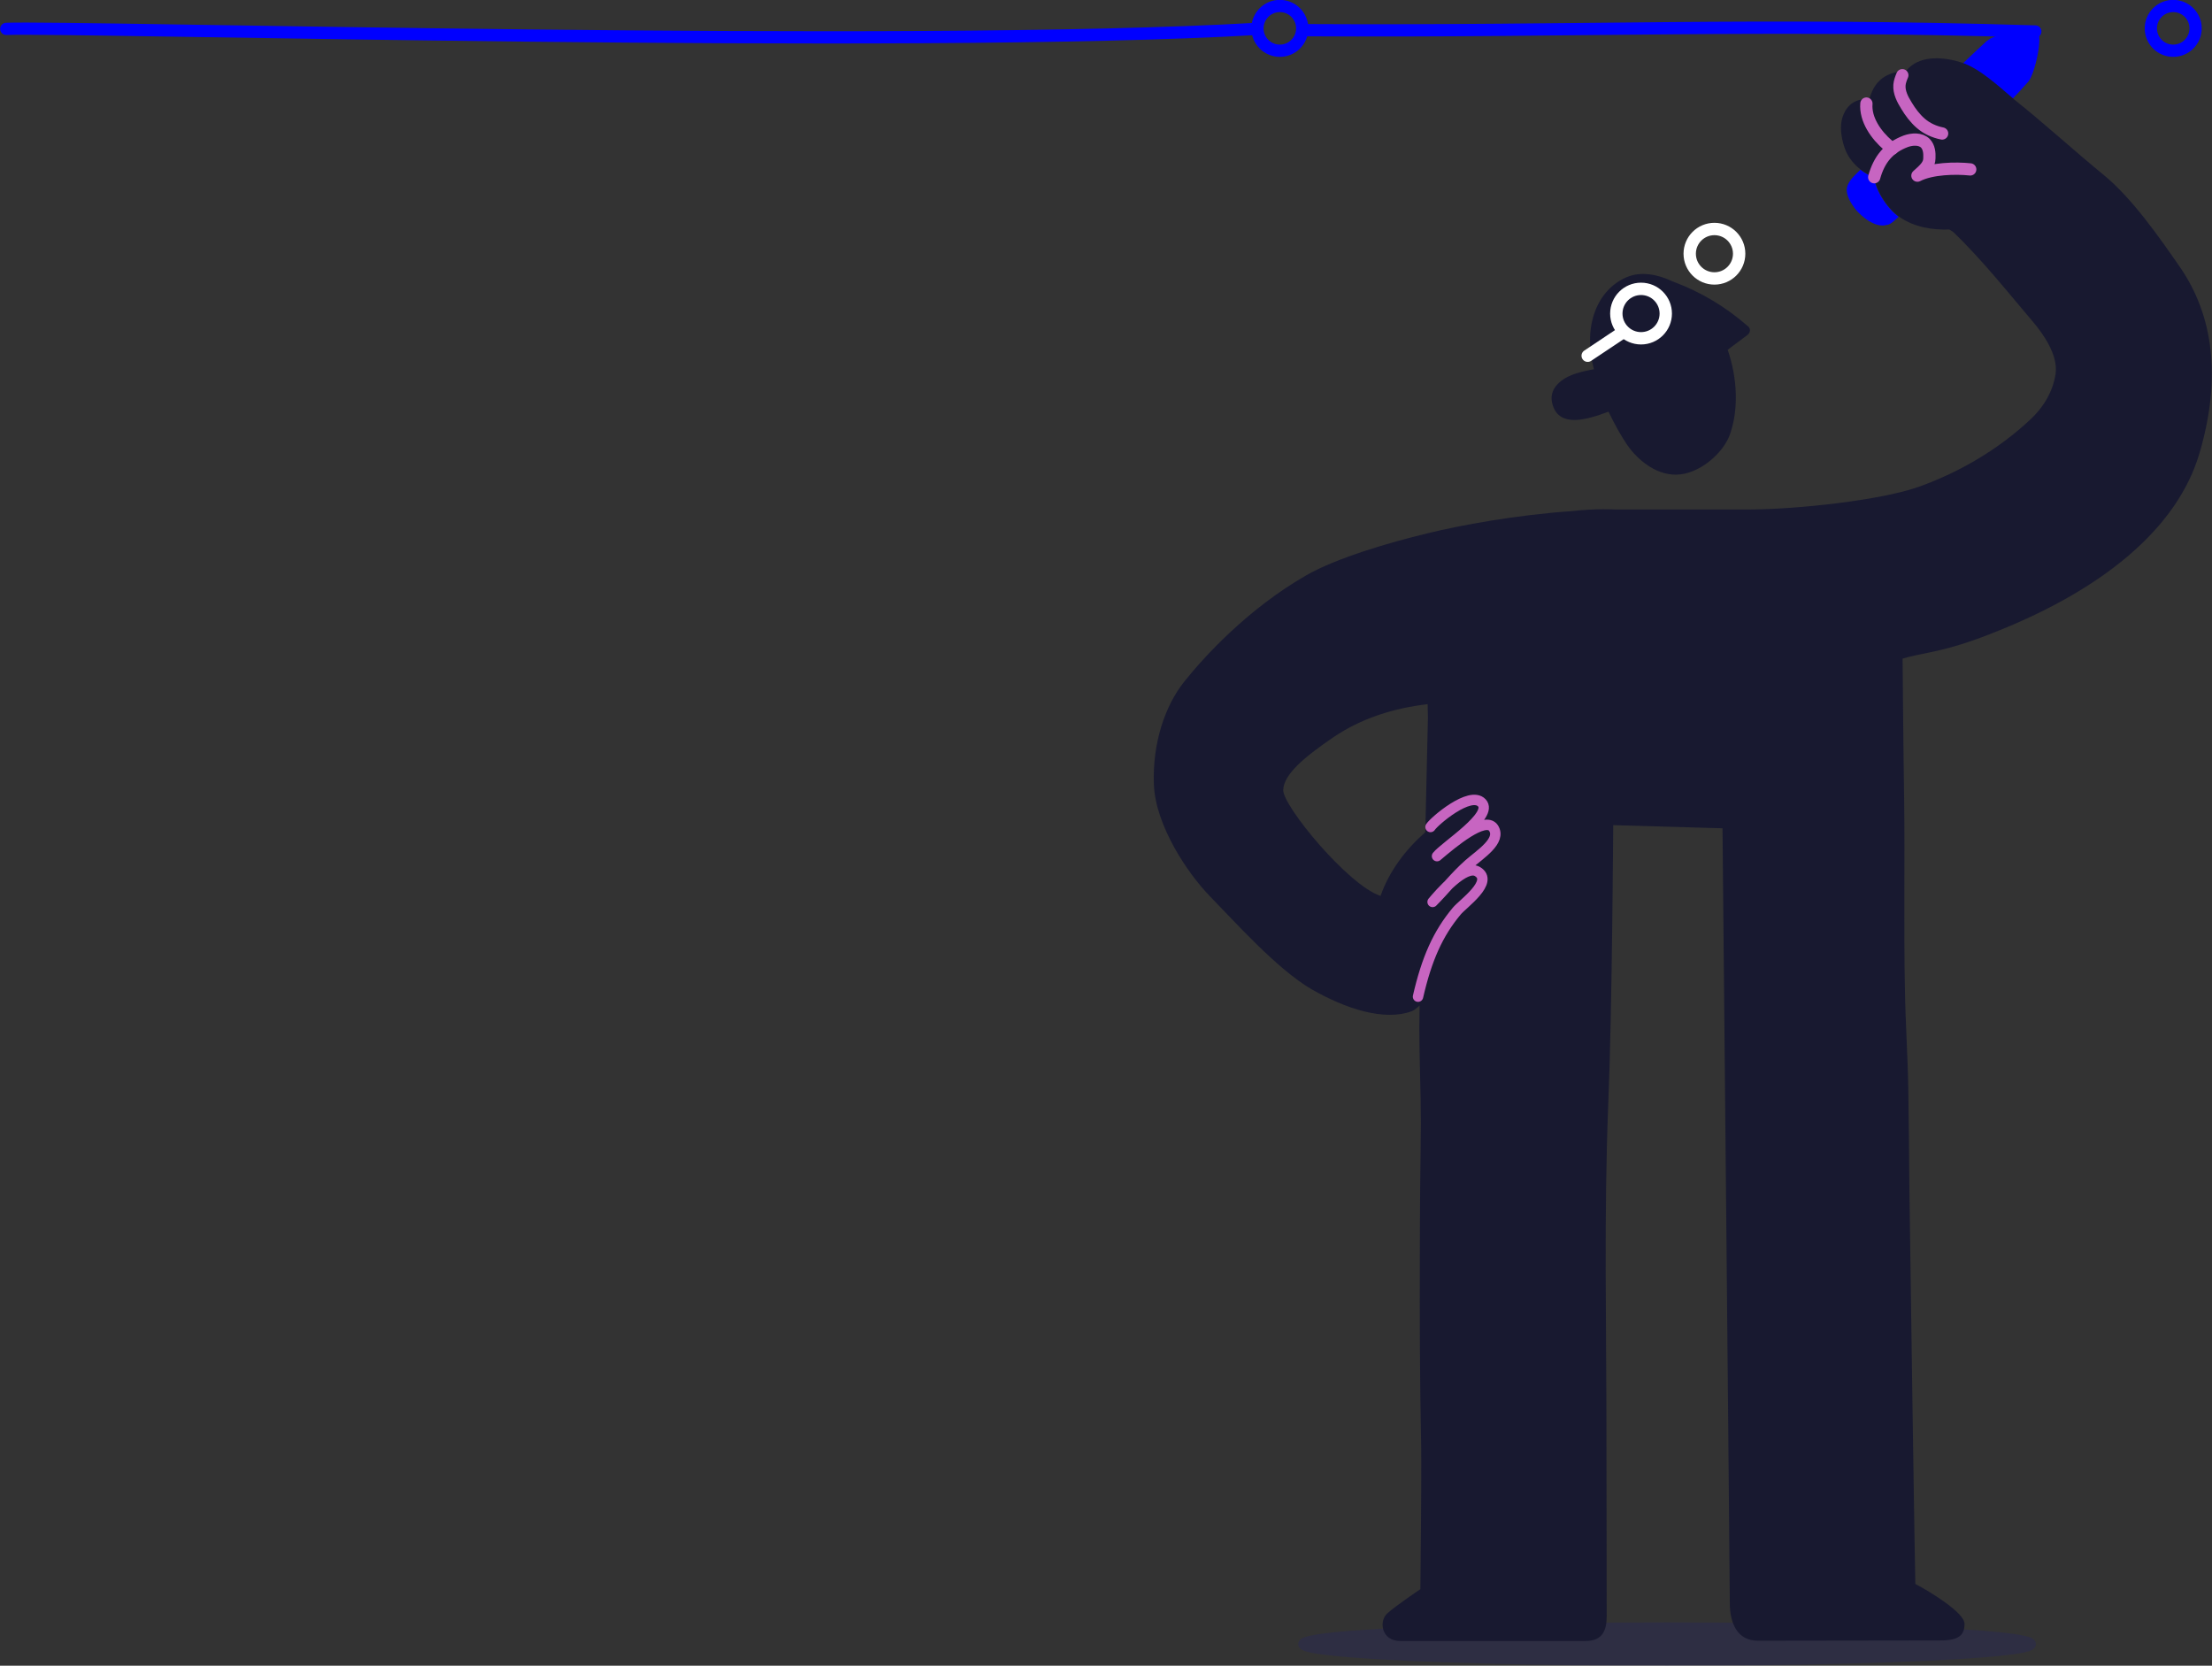 <?xml version="1.0" encoding="utf-8"?><svg xmlns="http://www.w3.org/2000/svg" xmlns:xlink="http://www.w3.org/1999/xlink" version="1.1" id="Layer_1_copy" x="0px" y="0px" viewBox="0 0 850 640.1" style="enable-background:new 0 0 850 640.1;" xml:space="preserve"><rect x="0" y="0" width="850" height="640.1" fill="#333333" stroke="none"/><style type="text/css">.st0{opacity:0.1;}	.st1{fill:#0000D4;}	.st2{fill:none;stroke:#0000D4;stroke-width:3.888;stroke-linecap:round;stroke-linejoin:round;stroke-miterlimit:10;}	.st3{fill:#0000FF;}	.st4{fill:none;stroke:#0000FF;stroke-width:4.708;stroke-linecap:round;stroke-linejoin:round;stroke-miterlimit:10;}	.st5{fill:#181930;}	.st6{fill:none;stroke:#FFFFFF;stroke-width:4.748;stroke-linecap:round;stroke-linejoin:round;stroke-miterlimit:10;}	.st7{fill:none;stroke:#C765C1;stroke-width:4;stroke-linecap:round;stroke-linejoin:round;stroke-miterlimit:10;}	.st8{fill:none;stroke:#C765C1;stroke-width:4.708;stroke-linecap:round;stroke-linejoin:round;stroke-miterlimit:10;}</style><g><g class="st0"><ellipse class="st1" cx="640.6" cy="631.8" rx="139.8" ry="6.4"/><ellipse class="st2" cx="640.6" cy="631.8" rx="139.8" ry="6.4"/></g><path class="st3" d="M782.9,11.7c-2.2-2.1-16.4,1.3-19.5,4.1s-10.9,10.1-16,15.5c-1.4,1.5-0.5,3.4,0.4,3.9 c10.2,4.8,8,14.4-1.1,14.7c4.8,3.8-0.7,12-5.1,10.5l-1,4.2c3.2-0.3,5.6-0.3,9.5-0.7c0,0,6.1-7.4,8.1-9.6 c4.9-5.3,9.5-10.7,14.6-15.8c2.4-2.4,4.1-4.3,6.6-7.1S785.2,13.8,782.9,11.7z"/><path class="st3" d="M725.1,86.4c0.5,0,0.9-0.2,1.4-0.5c0.8-0.5,1.9-1.5,3.1-2.6c-4.3-3.1-8.8-9.8-9.5-15.2c-2-0.7-3.7-1.7-5.2-2.9 c-2,2-4.8,4.4-5.2,7.1c-0.4,2.7,1.6,5.9,3.2,8C715.3,83.3,720.8,87.8,725.1,86.4z"/><path class="st4" d="M501.8,11.6c107.9,0.6,171.8-2.8,280.3,0.5"/><circle class="st4" cx="835.1" cy="10.9" r="8.6"/><circle class="st4" cx="491.8" cy="10.9" r="8.6"/><path class="st4" d="M482.8,11.1c-133.3,7.8-454.9-1-480.4,0"/><path class="st5" d="M837.8,102.8C829.6,91,819.3,76.1,808.1,67c-11-9-22.7-19.7-33.9-28.6c-6.3-5.4-13.6-12.2-20.5-14.4 c-6.3-2-14.9-2.9-20.1,2c-0.4,0.4-0.8,0.8-1.1,1.2c-0.1,0-0.2,0.1-0.4,0.1c-5,0.3-11.4,1.8-13.8,10.9l0,0 c-4.3-0.5-8.5,1.3-10.3,6.9c-1.6,5.1,0.5,11.6,1.9,14.2c1.5,2.8,5,6.9,10.3,8.7c0.7,5.5,5.4,12.5,9.9,15.5c5.6,3.8,12.3,4.9,19,4.7 c0.5,0.3,0.9,0.6,1.4,0.9c11.1,10.6,21.7,24,30.9,34.8c3.8,4.5,9.5,12.6,8.5,19.7c-1,7.1-5,13.3-9.8,17.7 c-12.2,11.4-27,20.1-42.6,25.7c-14.1,5.1-46.4,8.8-66.4,8.8c-20,0-50.1,0-50.1,0s-7.3-0.5-16.9,0.6c-21.7,1.5-43.2,5.5-55.4,8.5 c-15.4,3.7-35.2,9.6-46.6,16.1c-22.7,13-39.4,31.4-47,40.9c-7.6,9.5-12.3,24-11.7,39.6s12.8,34,21.7,43.1 c9.3,9.5,25.6,27.8,38.8,35.5c13.2,7.6,28.1,12.4,38.6,8.5c1-0.4,2.5-1.7,3-2.2c0,2.7-0.1,6.2-0.1,8.9c0,11.2,0.6,25.2,0.6,36.4 c0,0,0,0,0,0c-0.2,16.6-0.4,33.2-0.4,49.8c-0.1,24.7,0,49.4,0.5,74.1c0.2,10.9-0.3,55.1-0.3,55.1s-9.1,6.1-12.6,9.2 c-3.5,3-2.4,10.7,4.8,10.7h71.3c6.3,0,8.1-3.8,8.1-9.5s-0.1-57.5-0.1-69.3c0-42.6-1-85.1,0.7-127.7c1.5-35.9,1.9-107,1.9-107 l42,1.2c0,0,2.8,289.9,2.8,297.6c0,7.8,2.8,14.6,10.8,14.6c8,0,62.9-0.1,70.1-0.1s9.3-2.1,9.3-6.4c0-4.3-13.5-12.5-18.9-15.3 c-0.1-0.1-2-127.3-2.3-152.7c-0.1-12.4-0.2-24.8-0.4-37.2c-0.2-12.8-1.1-25.6-1.3-38.5c-0.5-24.3,0-48.7-0.3-73 c-0.3-18.8-0.6-54.2-0.6-54.2c6.7-2.1,14.5-2.3,30.1-8.1c46.9-17.5,75.7-42.2,84.1-71.2S850.4,121.2,837.8,102.8z M493.1,303.6 c0.2-6,7.9-12.5,19-20.1c11.1-7.6,23.7-11.4,36.5-12.9c0,1.9,0.1,3.7,0.1,5.4c-0.3,14.6-0.7,29.7-1,43.8 c-7.6,6.7-13.9,15-17.2,24.5l0,0C517.9,340.1,492.9,309.6,493.1,303.6z"/><path class="st5" d="M618.1,158.2c2.4,5,4.9,9.4,7,12.5c4.4,6.5,12.2,12.6,20.6,11.6c8-0.9,16.4-8.2,19-15.2 c3.5-9.8,2.9-21.8-0.8-32.7c2.5-1.9,5-3.7,7.5-5.6c1.2-0.9,1.4-2.4,0.4-3.3c-8.5-7.5-18.3-13.4-29.2-17.4 c-5.6-2.7-12.1-3.9-17.5-1.6c-11.4,4.9-17,18.7-12.6,35.4c-2.3,0.4-4.6,0.9-6.8,1.6c-5.5,1.7-11.2,5.8-9,12.3 C599.4,164.3,609.6,161.4,618.1,158.2z"/><circle class="st6" cx="630.6" cy="120.5" r="9.5"/><circle class="st6" cx="658.8" cy="97.5" r="9.5"/><line class="st6" x1="623.9" y1="127.5" x2="610.1" y2="136.7"/><path class="st7" d="M549.7,317.8c1.5-2.3,15.2-14,19.7-9.3c4.7,4.9-14.2,16.7-17.2,20.5c6-5.1,18.5-15.6,21.7-10.8 c3.2,4.9-5.2,10.1-9.5,13.9c-5.4,4.8-9,9.6-13.9,14.5c2.7-3.2,12.4-14.5,17.2-11.7c6.6,3.9-5.6,12.4-7.9,15.2 c-7.3,8.7-11.6,18.5-14.9,32.9"/><path class="st8" d="M731,28.9c-0.5,1.2-1,2.5-1.1,3.8c-0.2,2.8,1.2,5.5,2.7,7.9c1.5,2.5,3.3,4.9,5.5,6.8c2.3,2,5.2,3.3,8.2,3.9"/><path class="st8" d="M717.2,39.8c-0.5,6.1,3.7,12.1,8.4,16.1c0.5,0.4,1,0.8,1.6,1.2"/><path class="st8" d="M720.2,68.1c1.9-6.8,5.5-11.3,12.1-13.8c2.5-0.9,5.7-1.1,7.6,0.8c1.4,1.5,1.6,3.7,1.5,5.7 c0,2.6-1.8,4.2-4.6,6.7c5.4-2.8,14.7-3,20.3-2.4"/></g></svg>